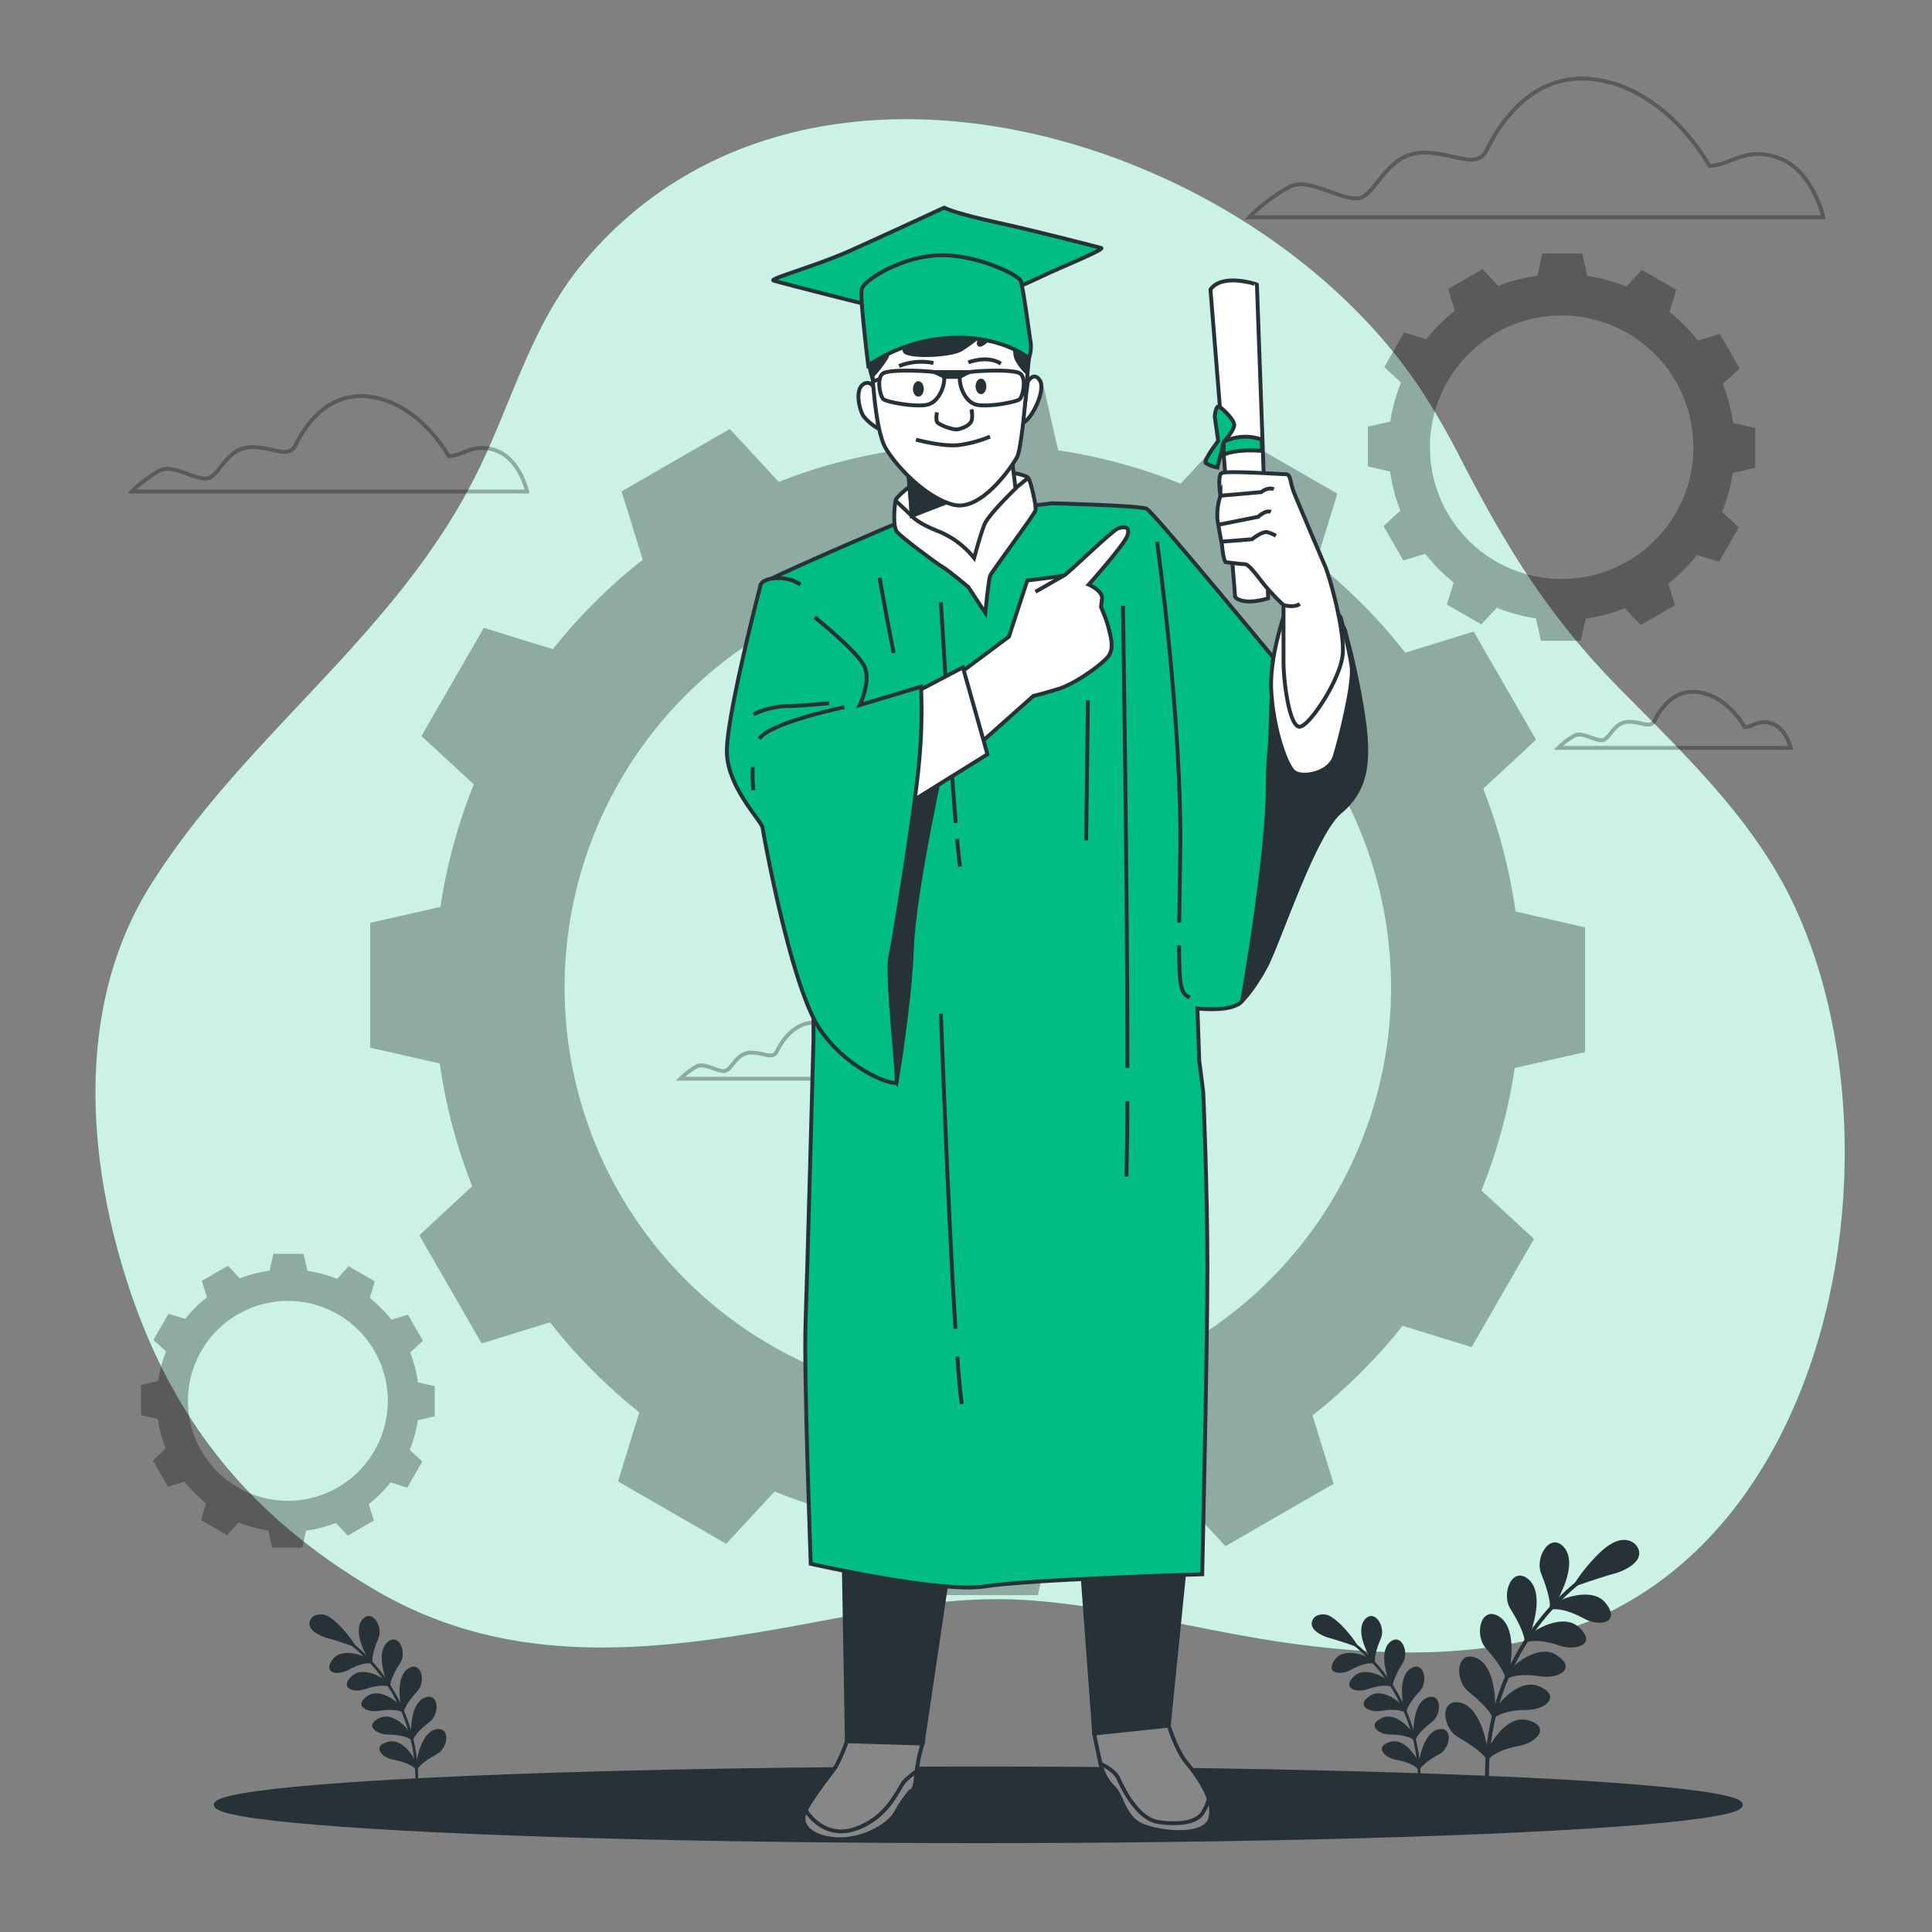 <svg xmlns="http://www.w3.org/2000/svg" viewBox="0 0 500 500"><rect x="0" y="0" width="500" height="500" fill="#808080" stroke="none"/><g id="freepik--background-simple--inject-17"><path d="M378.26,119.17a197.34,197.34,0,0,0-10.2-17.83C324.74,35.28,208.72-.68,151.23,67.6c-13.7,16.28-18.47,35.94-27.69,54.61-21,42.44-60.17,67.82-84.74,107.13-19,30.47-16.51,69.52-5.88,102.46,11.54,35.8,31.86,60.79,64.37,79.8,36.44,21.3,75.41,15.38,114.8,8,17.71-3.33,36-6.73,54.08-5.46,22.68,1.59,45.07,8,67.57,11.13,23.39,3.24,47.67,4,70.21-3.06,72.18-22.64,89.28-128.74,59.59-189.52-10.5-21.51-28.31-38.11-44.84-54.95C400.85,159.53,389.91,141.74,378.26,119.17Z" style="fill:#00BD82"></path><path d="M378.26,119.17a197.34,197.34,0,0,0-10.2-17.83C324.74,35.28,208.72-.68,151.23,67.6c-13.7,16.28-18.47,35.94-27.69,54.61-21,42.44-60.17,67.82-84.74,107.13-19,30.47-16.51,69.52-5.88,102.46,11.54,35.8,31.86,60.79,64.37,79.8,36.44,21.3,75.41,15.38,114.8,8,17.71-3.33,36-6.73,54.08-5.46,22.68,1.59,45.07,8,67.57,11.13,23.39,3.24,47.67,4,70.21-3.06,72.18-22.64,89.28-128.74,59.59-189.52-10.5-21.51-28.31-38.11-44.84-54.95C400.85,159.53,389.91,141.74,378.26,119.17Z" style="fill:#fff;opacity:0.8"></path></g><g id="freepik--Clouds--inject-17"><g style="opacity:0.3"><path d="M442.39,42.92s-10.06-18.78-28.16-22.13S387.41,33.53,384.72,38.9s-9.38,0-17.43.67S356.56,49,352.54,51s-13.41-5.37-18.78-2.69a47.13,47.13,0,0,0-10.48,7.93H471.89s-2.68-12-11.39-15.3S447.75,42.92,442.39,42.92Z" style="fill:none;stroke:#000;stroke-miterlimit:10"></path><path d="M116.12,118.06s-6.93-12.92-19.39-15.23-18.46,8.77-20.3,12.46-6.46,0-12,.47-7.38,6.46-10.15,7.84-9.23-3.69-12.93-1.84a32.07,32.07,0,0,0-7.21,5.45H136.42s-1.84-8.22-7.84-10.53S119.81,118.06,116.12,118.06Z" style="fill:none;stroke:#000;stroke-miterlimit:10"></path><path d="M451.51,188.17s-4.07-7.59-11.39-8.95-10.85,5.16-11.94,7.33-3.79,0-7.05.27-4.34,3.8-6,4.61-5.42-2.17-7.59-1.09a19.07,19.07,0,0,0-4.24,3.21h60.11s-1.08-4.83-4.61-6.19S453.68,188.17,451.51,188.17Z" style="fill:none;stroke:#000;stroke-miterlimit:10"></path><path d="M224.35,273.8s-4.07-7.6-11.39-9S202.11,270,201,272.17s-3.79,0-7.05.27-4.34,3.8-6,4.61-5.43-2.17-7.6-1.08a18.84,18.84,0,0,0-4.24,3.2h60.12s-1.09-4.83-4.61-6.19S226.52,273.8,224.35,273.8Z" style="fill:none;stroke:#000;stroke-miterlimit:10"></path></g></g><g id="freepik--Floor--inject-17"><ellipse cx="253.18" cy="467.09" rx="197.34" ry="9.41" style="fill:#263238;stroke:#263238;stroke-miterlimit:10"></ellipse></g><g id="freepik--Gears--inject-17"><path d="M410.21,272.27V240l-18-4.11a139.82,139.82,0,0,0-8.36-31.76l13.68-12.68-16.14-28-17.7,5.47a141.05,141.05,0,0,0-23.1-23.3l5.52-17.85-28-16.15-12.56,13.56a139.14,139.14,0,0,0-31.7-8.64l-4.14-18.19H237.42l-4.11,18a139.44,139.44,0,0,0-31.76,8.36l-12.68-13.69-28,16.15,5.47,17.69A141.89,141.89,0,0,0,143.07,168l-17.85-5.52-16.15,28L122.63,203a139.66,139.66,0,0,0-8.64,31.7l-18.18,4.14v32.29l18,4.1A139.69,139.69,0,0,0,122.2,307l-13.68,12.69,16.14,28,17.7-5.47a141.5,141.5,0,0,0,23.1,23.31l-5.52,17.85,28,16.15L200.47,386a139.66,139.66,0,0,0,31.7,8.64l4.14,18.18H268.6l4.11-18a140,140,0,0,0,31.76-8.35l12.68,13.68,28-16.15-5.48-17.69A141.17,141.17,0,0,0,363,343.11l17.85,5.52,16.15-28L383.39,308.1A139.43,139.43,0,0,0,392,276.41ZM360,255.57A106.94,106.94,0,1,1,253,148.63,106.94,106.94,0,0,1,360,255.57Z" style="opacity:0.3"></path><path d="M454.27,121.07v-10.3l-5.75-1.31a44.49,44.49,0,0,0-2.67-10.12l4.37-4-5.15-8.92-5.64,1.75a44.66,44.66,0,0,0-7.37-7.43L433.82,75l-8.92-5.15-4,4.32a45.08,45.08,0,0,0-10.11-2.76l-1.32-5.79h-10.3l-1.31,5.75A44.47,44.47,0,0,0,387.74,74l-4.05-4.36-8.92,5.15,1.75,5.64a44.66,44.66,0,0,0-7.43,7.37l-5.69-1.76L358.25,95l4.32,4a44.94,44.94,0,0,0-2.76,10.11L354,110.42v10.3l5.75,1.3a44.42,44.42,0,0,0,2.66,10.13l-4.36,4,5.15,8.92,5.64-1.74a45,45,0,0,0,7.37,7.43l-1.76,5.69,8.92,5.15,4-4.32a44.54,44.54,0,0,0,10.11,2.75l1.32,5.8h10.3l1.3-5.75a44.43,44.43,0,0,0,10.13-2.67l4.05,4.37,8.91-5.15L431.77,151a45.44,45.44,0,0,0,7.43-7.37l5.69,1.76L450,136.5l-4.32-4a44.54,44.54,0,0,0,2.75-10.11Zm-16-5.33a34.1,34.1,0,1,1-34.1-34.1A34.09,34.09,0,0,1,438.24,115.74Z" style="opacity:0.3"></path><path d="M112.51,366.54v-7.81l-4.36-1a33.26,33.26,0,0,0-2-7.68l3.31-3.07-3.91-6.76-4.27,1.32a34.62,34.62,0,0,0-5.59-5.63L97,331.6l-6.77-3.9-3,3.28a33.94,33.94,0,0,0-7.67-2.09l-1-4.4h-7.8l-1,4.36a34.07,34.07,0,0,0-7.68,2L59,327.57l-6.76,3.9,1.32,4.28a33.78,33.78,0,0,0-5.63,5.58L43.61,340l-3.9,6.76,3.27,3a33.33,33.33,0,0,0-2.08,7.66l-4.4,1v7.81l4.36,1a33.53,33.53,0,0,0,2,7.68L39.57,378l3.91,6.76,4.27-1.33a34.68,34.68,0,0,0,5.59,5.64L52,393.39l6.76,3.91,3-3.28a33.94,33.94,0,0,0,7.67,2.09l1,4.4h7.8l1-4.37a33.53,33.53,0,0,0,7.68-2L90,397.43l6.76-3.9-1.32-4.28a33.84,33.84,0,0,0,5.63-5.59L105.4,385l3.9-6.76-3.27-3a33.86,33.86,0,0,0,2.09-7.66Zm-12.15-4a25.86,25.86,0,1,1-25.85-25.86A25.85,25.85,0,0,1,100.36,362.5Z" style="opacity:0.3"></path></g><g id="freepik--Plants--inject-17"><path d="M385,464.28a.51.51,0,0,1-.51-.47,64.51,64.51,0,0,1,26.7-57,.51.51,0,0,1,.59.83,63.47,63.47,0,0,0-26.27,56.06.51.51,0,0,1-.47.55Z" style="fill:#263238"></path><path d="M395.59,445.25c-5.94-1.85-10.45,7.11-10.26,7.28-.14,1.06-.26,2.12-.35,3.19.6-1.3,3.61-3.12,8.22-3.92S401.31,446.8,395.59,445.25Z" style="fill:#263238"></path><path d="M378.23,440.72c-5.89-1.6-5,6.76-.66,9,4.18,2.38,6.84,4.63,7.32,6,0-1.08.06-2.15.14-3.22C384.8,452.56,383.74,442.44,378.23,440.72Z" style="fill:#263238"></path><path d="M398.66,436.56c-5.54-2.8-11.47,5.17-11.3,5.35-.32,1-.62,2-.89,3,.82-1.15,4.08-2.41,8.76-2.4S404,439.05,398.66,436.56Z" style="fill:#263238"></path><path d="M382.31,429.18c-5.53-2.57-6.05,5.75-2.14,8.71,3.72,3,6,5.66,6.21,7,.2-1,.43-2.07.68-3.1C386.82,441.86,387.46,431.81,382.31,429.18Z" style="fill:#263238"></path><path d="M403.13,428.54c-5-3.68-12.16,3.15-12,3.36-.48.93-.93,1.87-1.37,2.82,1-1,4.42-1.67,9-.86C403.34,434.5,408,431.9,403.13,428.54Z" style="fill:#263238"></path><path d="M388.24,418.53c-5-3.45-6.91,4.65-3.55,8.2,3.17,3.6,4.94,6.56,5,8,.37-1,.76-2,1.18-2.92C390.59,431.77,392.87,422,388.24,418.53Z" style="fill:#263238"></path><path d="M408.88,421.38c-4.31-4.47-12.53,1.09-12.43,1.3-.62.84-1.23,1.69-1.82,2.55,1.14-.8,4.63-.9,9,.67C408.08,427.3,413.13,425.5,408.88,421.38Z" style="fill:#263238"></path><path d="M395.88,409c-4.38-4.24-7.61,3.44-4.89,7.51,2.53,4.08,3.78,7.29,3.57,8.67.52-.91,1.07-1.8,1.64-2.68C396,422.47,399.86,413.2,395.88,409Z" style="fill:#263238"></path><path d="M415.81,415.23c-3.5-5.13-12.59-1-12.52-.75-.77.72-1.51,1.46-2.24,2.21,1.27-.6,4.73-.12,8.81,2.15S419.3,420,415.81,415.23Z" style="fill:#263238"></path><path d="M405.09,400.84c-3.61-4.92-8.15,2.16-6.15,6.63,1.8,4.46,2.49,7.84,2.05,9.17.67-.81,1.36-1.6,2.08-2.38C402.82,414.19,408.29,405.65,405.09,400.84Z" style="fill:#263238"></path><path d="M407.65,410.19c-.16,0,4.88-7.57,9.12-10.17s7.06-.25,7.08,1.88-2.86,3.9-5.57,4.82C415.54,407.43,407.64,410,407.65,410.19Z" style="fill:#263238"></path><path d="M407.65,410.53h0a.35.35,0,0,1-.29-.27v0a.25.25,0,0,1,.08-.26c.68-1.53,5.55-8,9.19-10.24,2-1.32,4.09-1.59,5.69-.74a3.48,3.48,0,0,1,1.91,2.91c.08,2.9-4.42,4.67-5.8,5.14-2.68.69-9.87,3.08-10.51,3.4A.32.32,0,0,1,407.65,410.53Zm12.58-11.36A5.93,5.93,0,0,0,417,400.3c-3.35,2.05-7.15,7.17-8.49,9.18.67-.25,1.71-.6,3.36-1.14,2.11-.69,4.9-1.57,6.37-1.94,2.59-.89,5.37-2.55,5.32-4.49a2.79,2.79,0,0,0-1.56-2.32A3.67,3.67,0,0,0,420.23,399.17Z" style="fill:#263238"></path><path d="M367.19,464.28a.36.36,0,0,0,.36-.33,45.61,45.61,0,0,0-18.88-40.3.36.36,0,1,0-.42.58,44.92,44.92,0,0,1,18.59,39.66.36.36,0,0,0,.33.39Z" style="fill:#263238"></path><path d="M359.71,450.82c4.2-1.31,7.39,5,7.25,5.15.11.75.19,1.5.26,2.26-.43-.92-2.56-2.22-5.82-2.78S355.67,451.91,359.71,450.82Z" style="fill:#263238"></path><path d="M372,447.61c4.16-1.13,3.54,4.78.47,6.39s-4.84,3.28-5.18,4.22c0-.76,0-1.52-.1-2.27C367.34,456,368.09,448.83,372,447.61Z" style="fill:#263238"></path><path d="M357.54,444.67c3.91-2,8.11,3.65,8,3.79.23.71.44,1.42.63,2.15-.58-.82-2.89-1.71-6.19-1.7S353.73,446.43,357.54,444.67Z" style="fill:#263238"></path><path d="M369.1,439.45c3.92-1.81,4.28,4.07,1.52,6.16s-4.22,4-4.4,5q-.21-1.09-.48-2.19C365.91,448.42,365.46,441.31,369.1,439.45Z" style="fill:#263238"></path><path d="M354.38,439c3.53-2.6,8.6,2.23,8.5,2.37.34.66.67,1.32,1,2-.7-.7-3.12-1.18-6.38-.61S350.92,441.37,354.38,439Z" style="fill:#263238"></path><path d="M364.91,431.92c3.55-2.44,4.89,3.28,2.51,5.8s-3.5,4.64-3.51,5.62c-.26-.69-.54-1.38-.83-2.06C363.25,441.28,361.63,434.37,364.91,431.92Z" style="fill:#263238"></path><path d="M350.31,433.93c3.05-3.16,8.86.77,8.79.93q.66.88,1.29,1.8c-.81-.57-3.28-.64-6.39.47S347.3,436.85,350.31,433.93Z" style="fill:#263238"></path><path d="M359.5,425.18c3.1-3,5.39,2.44,3.46,5.31-1.78,2.89-2.67,5.16-2.52,6.13-.37-.64-.76-1.27-1.16-1.89C359.45,434.71,356.69,428.15,359.5,425.18Z" style="fill:#263238"></path><path d="M345.41,429.58c2.47-3.63,8.9-.69,8.85-.53.54.51,1.07,1,1.58,1.57-.89-.43-3.34-.09-6.23,1.52S342.94,433,345.41,429.58Z" style="fill:#263238"></path><path d="M353,419.4c2.55-3.48,5.76,1.53,4.35,4.69s-1.76,5.55-1.45,6.49c-.47-.57-1-1.14-1.47-1.68C354.59,428.85,350.73,422.81,353,419.4Z" style="fill:#263238"></path><path d="M351.17,426c.12,0-3.45-5.36-6.44-7.2s-5-.17-5,1.33,2,2.76,3.94,3.42C345.6,424.06,351.19,425.91,351.17,426Z" style="fill:#263238"></path><path d="M351.17,426.26h0a.26.26,0,0,0,.2-.19v0a.16.16,0,0,0-.05-.18c-.48-1.08-3.93-5.66-6.51-7.24a3.91,3.91,0,0,0-4-.52,2.41,2.41,0,0,0-1.35,2c-.06,2.05,3.12,3.31,4.1,3.64,1.89.49,7,2.17,7.43,2.41A.27.27,0,0,0,351.17,426.26Zm-8.89-8a4.24,4.24,0,0,1,2.32.8c2.36,1.45,5,5.07,6,6.49-.47-.17-1.22-.42-2.38-.8-1.49-.49-3.46-1.11-4.5-1.38-1.84-.63-3.8-1.79-3.77-3.17a2,2,0,0,1,1.11-1.64A2.47,2.47,0,0,1,342.28,418.22Z" style="fill:#263238"></path><path d="M107.76,464.28a.36.36,0,0,0,.36-.33,45.62,45.62,0,0,0-18.89-40.3.36.36,0,0,0-.5.08.36.36,0,0,0,.09.5,44.89,44.89,0,0,1,18.58,39.66.37.37,0,0,0,.34.39Z" style="fill:#263238"></path><path d="M100.28,450.82c4.2-1.31,7.39,5,7.25,5.15.11.75.19,1.5.26,2.26-.43-.92-2.56-2.22-5.82-2.78S96.24,451.91,100.28,450.82Z" style="fill:#263238"></path><path d="M112.56,447.61c4.16-1.13,3.54,4.78.47,6.39s-4.84,3.28-5.18,4.22c0-.76,0-1.52-.1-2.27C107.91,456,108.66,448.83,112.56,447.61Z" style="fill:#263238"></path><path d="M98.11,444.67c3.91-2,8.11,3.65,8,3.79.23.71.44,1.42.63,2.15-.58-.82-2.89-1.71-6.19-1.7S94.3,446.43,98.11,444.67Z" style="fill:#263238"></path><path d="M109.67,439.45c3.92-1.81,4.28,4.07,1.52,6.16s-4.22,4-4.4,5q-.21-1.09-.48-2.19C106.48,448.42,106,441.31,109.67,439.45Z" style="fill:#263238"></path><path d="M95,439c3.53-2.6,8.59,2.23,8.5,2.37.34.66.67,1.32,1,2-.7-.7-3.12-1.18-6.38-.61S91.49,441.37,95,439Z" style="fill:#263238"></path><path d="M105.48,431.92c3.55-2.44,4.89,3.28,2.51,5.8s-3.5,4.64-3.51,5.62c-.26-.69-.54-1.38-.83-2.06C103.82,441.28,102.2,434.37,105.48,431.92Z" style="fill:#263238"></path><path d="M90.88,433.93c3.05-3.16,8.86.77,8.79.93.44.59.87,1.19,1.28,1.8-.8-.57-3.27-.64-6.38.47S87.87,436.85,90.88,433.93Z" style="fill:#263238"></path><path d="M100.07,425.18c3.1-3,5.39,2.44,3.46,5.31s-2.67,5.16-2.52,6.13c-.37-.64-.76-1.27-1.16-1.89C100,434.71,97.26,428.15,100.07,425.18Z" style="fill:#263238"></path><path d="M86,429.58c2.48-3.63,8.91-.69,8.86-.53.54.51,1.07,1,1.58,1.57-.89-.43-3.34-.09-6.23,1.52S83.51,433,86,429.58Z" style="fill:#263238"></path><path d="M93.56,419.4c2.55-3.48,5.76,1.53,4.35,4.69s-1.76,5.55-1.45,6.49c-.48-.57-1-1.14-1.47-1.68C95.16,428.85,91.29,422.81,93.56,419.4Z" style="fill:#263238"></path><path d="M91.74,426c.12,0-3.45-5.36-6.44-7.2s-5-.17-5,1.33,2,2.76,4,3.42C86.17,424.06,91.76,425.91,91.74,426Z" style="fill:#263238"></path><path d="M91.74,426.26h0a.26.26,0,0,0,.2-.19v0a.18.18,0,0,0,0-.18c-.48-1.08-3.93-5.66-6.51-7.24a3.91,3.91,0,0,0-4-.52,2.41,2.41,0,0,0-1.35,2c-.06,2.05,3.12,3.31,4.1,3.64,1.89.49,7,2.17,7.43,2.41A.27.27,0,0,0,91.74,426.26Zm-8.89-8a4.19,4.19,0,0,1,2.31.8c2.37,1.45,5.06,5.07,6,6.49-.47-.17-1.22-.42-2.38-.8-1.49-.49-3.46-1.11-4.51-1.38-1.83-.63-3.79-1.79-3.76-3.17a2,2,0,0,1,1.1-1.64A2.54,2.54,0,0,1,82.85,418.22Z" style="fill:#263238"></path></g><g id="freepik--Character--inject-17"><polygon points="218.3 400.48 219.16 450.64 238.77 451.22 245.69 404.51 218.3 400.48" style="fill:#263238;stroke:#263238;stroke-miterlimit:10"></polygon><path d="M219.16,450.64a45.58,45.58,0,0,1-2.88,6.63c-1.16,1.73-5.48,6.92-7.79,11.25s2.6,7.49,8.94,7.49,12.69-3.74,14.42-6.91a33.75,33.75,0,0,1,3.74-5.48s1.16.29,1.45-3.75a44.38,44.38,0,0,1,1.73-8.65Z" style="fill:#878787;stroke:#263238;stroke-miterlimit:10"></path><path d="M217.43,476c6.34,0,12.69-3.74,14.42-6.91a33.75,33.75,0,0,1,3.74-5.48s1.16.29,1.45-3.75q0-.74.15-1.47a29.6,29.6,0,0,0-3,2.49c-1.68,1.68-3.92,9.16-12.52,12.33s-13.14-4.7-13.14-4.7C206.19,472.84,211.09,476,217.43,476Z" style="fill:#878787;stroke:#263238;stroke-miterlimit:10"></path><polygon points="279.99 405.38 283.17 448.63 302.48 446.61 306.81 403.65 279.99 405.38" style="fill:#263238;stroke:#263238;stroke-miterlimit:10"></polygon><path d="M302.48,446.61s2,6.34,4.33,9.22,8.07,10.09,6.34,15-13.55,3.45-17.88,1.44-4.9-7.5-6.92-9.52a12,12,0,0,1-3.46-6.05c-.57-2.31-1.73-8.07-1.73-8.07Z" style="fill:#878787;stroke:#263238;stroke-miterlimit:10"></path><path d="M311.15,469.3c-1.68,2.43-6.16,3-11.4,2.24s-9.15-8.6-10.28-11.21c-.74-1.74-3.11-3.14-4.64-3.89,0,.09.05.18.06.26a12,12,0,0,0,3.46,6.05c2,2,2.6,7.5,6.92,9.52s16.15,3.46,17.88-1.45a8,8,0,0,0-.31-5.25A12.69,12.69,0,0,1,311.15,469.3Z" style="fill:#878787;stroke:#263238;stroke-miterlimit:10"></path><path d="M311.4,282.6s1.08,24.82,1.08,45.54-1.35,79.28-1.35,79.28-45.05,1.35-56.31,3.15-45-5.85-45-5.85-1.8-49.55-1.35-62.17S210.53,269,210.53,269v-9.76s-14-106.73-13.69-107.87,36-16.27,36-16.27l39.39-4.85s22.83.57,24.54,1.42,32.71,38.42,32.71,38.42-1.6,46.16-2.51,63.76c-.53,10.1-3.21,22-5.49,25.14s-11.58,2-11.58,2l.46,13.47Z" style="fill:#00BD82;stroke:#263238;stroke-miterlimit:10"></path><path d="M291.76,285c0,7.74-.11,14.43-.24,19.48" style="fill:none;stroke:#263238;stroke-miterlimit:10"></path><path d="M290.62,156.77s1.17,72.88,1.15,119.59" style="fill:none;stroke:#263238;stroke-miterlimit:10"></path><path d="M247.75,351.1c.41,5.64.81,10,1.19,12.24" style="fill:none;stroke:#263238;stroke-miterlimit:10"></path><path d="M243.5,262.32s1.87,51.47,3.76,81.56" style="fill:none;stroke:#263238;stroke-miterlimit:10"></path><path d="M247.68,217.09c.31,3.46.59,6,.8,7.18" style="fill:none;stroke:#263238;stroke-miterlimit:10"></path><path d="M243.5,155.86s2.21,37.31,3.83,57.1" style="fill:none;stroke:#263238;stroke-miterlimit:10"></path><line x1="281.55" y1="181.23" x2="281.1" y2="217.47" style="fill:none;stroke:#263238;stroke-miterlimit:10"></line><path d="M227.65,149.52s1.29,7.56,3.62,19.48" style="fill:none;stroke:#263238;stroke-miterlimit:10"></path><path d="M237,124.73s-5,3.56-5.23,4.81-.83,6.7.42,8.16,10,8,11.71,9,6.7,5.23,6.7,5.23l4.39,6.69s.84-8.57,1.25-9.62S267.75,133.1,268,132.05s-1.25-7.53-1.88-8.36-4.81-1.47-4.81-1.47S243.49,123.69,237,124.73Z" style="fill:#fff;stroke:#263238;stroke-miterlimit:10"></path><line x1="235.96" y1="133.52" x2="231.77" y2="129.54" style="fill:none;stroke:#263238;stroke-miterlimit:10"></line><line x1="262.73" y1="126.41" x2="266.07" y2="123.69" style="fill:none;stroke:#263238;stroke-miterlimit:10"></line><path d="M234.91,120.76,236,133.52s1,1.67,6.9,4a22.7,22.7,0,0,1,9.2,6.9s1.67-6.27,2.72-8.78,8-9.2,8-9.2l-.84-6.91Z" style="fill:#fff;stroke:#263238;stroke-miterlimit:10"></path><polygon points="250.75 127.77 235.96 133.52 235.31 123.61 250.75 127.77" style="fill:#263238;stroke:#263238;stroke-miterlimit:10"></polygon><path d="M244.33,53.75s-15.11,7-24.15,11.06-21.19,7.33-20,7.79,30.08,7.8,36.93,9.35,31-9.66,33.51-10.9S286.09,64.5,285,64.19,269,60,258.35,57.65,245.42,54.22,244.33,53.75Z" style="fill:#00BD82;stroke:#263238;stroke-miterlimit:10"></path><path d="M226.1,100.34a1.71,1.71,0,0,0-2.81-.78c-2,1.41-.93,6.39.16,8.11a13.14,13.14,0,0,0,3.9,3.27Z" style="fill:#fff;stroke:#263238;stroke-miterlimit:10"></path><path d="M266,98.78s1.56-2.8,3.12-.31-2,10-4.52,11.07Z" style="fill:#fff;stroke:#263238;stroke-miterlimit:10"></path><path d="M225.63,94s.62,17,3.59,22,10.59,12.94,17.6,14.65,14.81-9.5,16.37-12.31,3.27-27,3-28.36-5.3-5.92-14-7.32-24.77,3.89-25.87,5.76S225.63,94,225.63,94Z" style="fill:#fff;stroke:#263238;stroke-miterlimit:10"></path><path d="M242.5,106.73s-.46,2,.16,2.65,4.05,2,5.3,1.71,3.43-1.09,3.58-2.65a6.52,6.52,0,0,0-.15-2.49" style="fill:none;stroke:#263238;stroke-miterlimit:10"></path><path d="M256.22,113a31.59,31.59,0,0,1-8.11,2.19c-4.2.46-11.06-1.41-11.06-1.41" style="fill:none;stroke:#263238;stroke-miterlimit:10"></path><path d="M239.08,100.65c0,1.12-.63,2-1.41,2s-1.4-.91-1.4-2,.63-2,1.4-2S239.08,99.53,239.08,100.65Z" style="fill:#263238"></path><path d="M255.28,100c0,1.12-.63,2-1.4,2s-1.4-.91-1.4-2,.62-2,1.4-2S255.28,98.91,255.28,100Z" style="fill:#263238"></path><path d="M244.37,97.54a7.24,7.24,0,0,0-2.71-1.25c-1.53-.31-11.2-.78-13.06.31s-.85,5.92,0,6.7,8.65,2.18,11.53,1.4S244.54,99.87,244.37,97.54Z" style="fill:none;stroke:#263238;stroke-miterlimit:10"></path><path d="M248.39,97.54a7,7,0,0,1,2.67-1.25c1.5-.31,11-.78,12.85.31s.83,5.92,0,6.7-8.51,2.18-11.35,1.4S248.22,99.87,248.39,97.54Z" style="fill:none;stroke:#263238;stroke-miterlimit:10"></path><polygon points="242.06 96.29 250.7 96.29 248.38 97.54 244.37 97.54 242.06 96.29" style="fill:#263238;stroke:#263238;stroke-miterlimit:10"></polygon><path d="M232.69,94.73a15.47,15.47,0,0,1,8.88-.78" style="fill:none;stroke:#263238;stroke-miterlimit:10"></path><path d="M250.61,93.8s4.83-2,8.41.31" style="fill:none;stroke:#263238;stroke-miterlimit:10"></path><line x1="227.5" y1="98.16" x2="226.1" y2="98.63" style="fill:none;stroke:#263238;stroke-miterlimit:10"></line><path d="M233.89,85.85s-3.43,3.43-2.34,3.43,7.33-3.74,7.33-3.74-6.86,4.67-4.21,5.76,11.69.63,14.18-.93a59.09,59.09,0,0,0,5.45-4.05s-2,3.58-.31,2.8,4.68-4.52,4.83-5S246.36,80.08,233.89,85.85Z" style="fill:#263238;stroke:#263238;stroke-miterlimit:10"></path><path d="M230,87.1s.47,3.42-.62,5.45a30.19,30.19,0,0,1-3.74,4.83s-1.87-6.23-.47-8.41S229.53,86,230,87.1Z" style="fill:#263238;stroke:#263238;stroke-miterlimit:10"></path><path d="M263,87.41s-.78,3.74.16,5.61a13.62,13.62,0,0,0,2.64,3.43s.94-5.15.32-6.55S263.34,85.69,263,87.41Z" style="fill:#263238;stroke:#263238;stroke-miterlimit:10"></path><path d="M224.7,94.58a41.79,41.79,0,0,1,21.81-7.17c12.94-.47,19.79,5.3,19.79,5.3a9.23,9.23,0,0,0,.31-4.83c-.46-3.12-1.87-13.87-2.49-15.28s-11.06-6.7-20.72-6.54-20,6.39-20.42,8.88S224.7,94.58,224.7,94.58Z" style="fill:#00BD82;stroke:#263238;stroke-miterlimit:10"></path><path d="M348.41,164.41A192.28,192.28,0,0,1,353,186.58c1.37,10.51.69,17.83-6.17,23.54s-16,34.28-19.43,40.45-5.94,8.46-5.94,8.46,6.63-37.25,6.63-55.31,4.57-31.77,7.31-36.57S347,156.41,348.41,164.41Z" style="fill:#263238;stroke:#263238;stroke-miterlimit:10"></path><path d="M261.1,164.78l4.76-14.54s8.73-1.06,9.52-1.32,12.43-11.64,14-12.17,3.17-.53,2.38,1.85-10,12.7-10,12.7,3.7,1.58,3.44,3.7l-.27,2.12a36.24,36.24,0,0,1,1.86,5c.53,2.12,1.58,5.29.26,7.41s-8.73,7.4-13,8.72-6.61,1.85-6.61,1.85l-14.28,12.7-6.61-17.19Z" style="fill:#fff;stroke:#263238;stroke-miterlimit:10"></path><line x1="275.38" y1="148.92" x2="267.98" y2="153.15" style="fill:#fff;stroke:#263238;stroke-miterlimit:10"></line><path d="M244.16,196.37s-7.6,34.17-8.14,48.81-4,34.9-4,34.9-6.82-10.5-7.91-29.48,6-49.35,6-49.35Z" style="fill:#263238;stroke:#263238;stroke-miterlimit:10"></path><polygon points="249.2 172.72 255.55 195.2 233.86 208.69 233.6 180.92 249.2 172.72" style="fill:#fff;stroke:#263238;stroke-miterlimit:10"></polygon><path d="M207.15,151.3c-3.7-2.65-9.79-1.85-10.31.11s-8.73,33.74-8.73,43,9,18,9.25,19.83,7.4,41.25,14.8,52.09,19.31,14.81,19.84,13.75-2.63-27.49-1.58-32.52,6.35-38.08,7.41-50a141.27,141.27,0,0,0,.53-19.84l-15.87,4.76s3.17-6.34,1.06-10.31-12.7-12.43-12.7-12.43" style="fill:#00BD82;stroke:#263238;stroke-miterlimit:10"></path><path d="M194.82,198.48a40.85,40.85,0,0,0,.16,6" style="fill:none;stroke:#263238;stroke-miterlimit:10"></path><path d="M218.52,183s-19.3,4-22,8.2" style="fill:none;stroke:#263238;stroke-miterlimit:10"></path><path d="M195,184.88a21.37,21.37,0,0,1,7.94-2.11c3.7,0,11.64-.79,11.64-.79" style="fill:none;stroke:#263238;stroke-miterlimit:10"></path><path d="M305.14,244.65c0,11.19.63,12.6,2.77,13.49" style="fill:none;stroke:#263238;stroke-miterlimit:10"></path><path d="M299.45,140.19s6.51,47,6,80.59c-.12,7.39-.22,13.28-.27,18" style="fill:none;stroke:#263238;stroke-miterlimit:10"></path><path d="M313.27,74.92l6.38,79.57s1.63,2.37,8.55.37l-2.91-81.22S316.37,70.55,313.27,74.92Z" style="fill:#fff;stroke:#263238;stroke-miterlimit:10"></path><path d="M316.68,114.36a12.5,12.5,0,0,1,9.86-.59l.08,2.93s-6.48-.64-9.94,1Z" style="fill:#00BD82;stroke:#263238;stroke-miterlimit:10"></path><path d="M314.36,107.73l.91,6.4s-3.88,5-3.2,5.72a8.4,8.4,0,0,0,3,1.14l1.64-6.63s2.93-3.2,2.71-4.57-3.43-4.57-4.12-4.57S314.36,107.73,314.36,107.73Z" style="fill:#00BD82;stroke:#263238;stroke-miterlimit:10"></path><path d="M333.78,155s-5.25,13.26-4.8,23.31,3.89,19.89,5.95,21.49,9.14.45,10.51-4.12,5-18.74,4.34-23.31-2.28-10.28-2.74-12.34S337,152.3,333.78,155Z" style="fill:#fff;stroke:#263238;stroke-miterlimit:10"></path><path d="M342.82,146.27s-6.87-16.13-7.93-18.78-.79-4.76-2.12-4.76-15.6-1-16.66-.26-.26,5.82-.26,5.82a16.25,16.25,0,0,0-.8,4.23v1.85s.8,4.76,1.06,5.82.27,4,1.06,5.29c0,0,4,.53,5,.53s2.9,2.64,5,5.29a55.32,55.32,0,0,0,5,5.29v14.54c0,5.56,1.58,17.19,4.23,16.93s10.58-12.43,11.1-18.78S343.88,148.39,342.82,146.27Z" style="fill:#fff;stroke:#263238;stroke-miterlimit:10"></path><path d="M315.85,128.29l10.53-.93s1.82-1.46,3.28-.73" style="fill:none;stroke:#263238;stroke-miterlimit:10"></path><path d="M315.64,135.74l10-2s1.82-1.82,3.27-1.27" style="fill:none;stroke:#263238;stroke-miterlimit:10"></path><path d="M316.11,140.19l7.91-.63s2.73-2.19,4-1.82a9.8,9.8,0,0,1,2.19.91" style="fill:none;stroke:#263238;stroke-miterlimit:10"></path><path d="M332.25,156.59s2.51.81,4.15-.28" style="fill:#fff;stroke:#263238;stroke-miterlimit:10"></path></g></svg>
